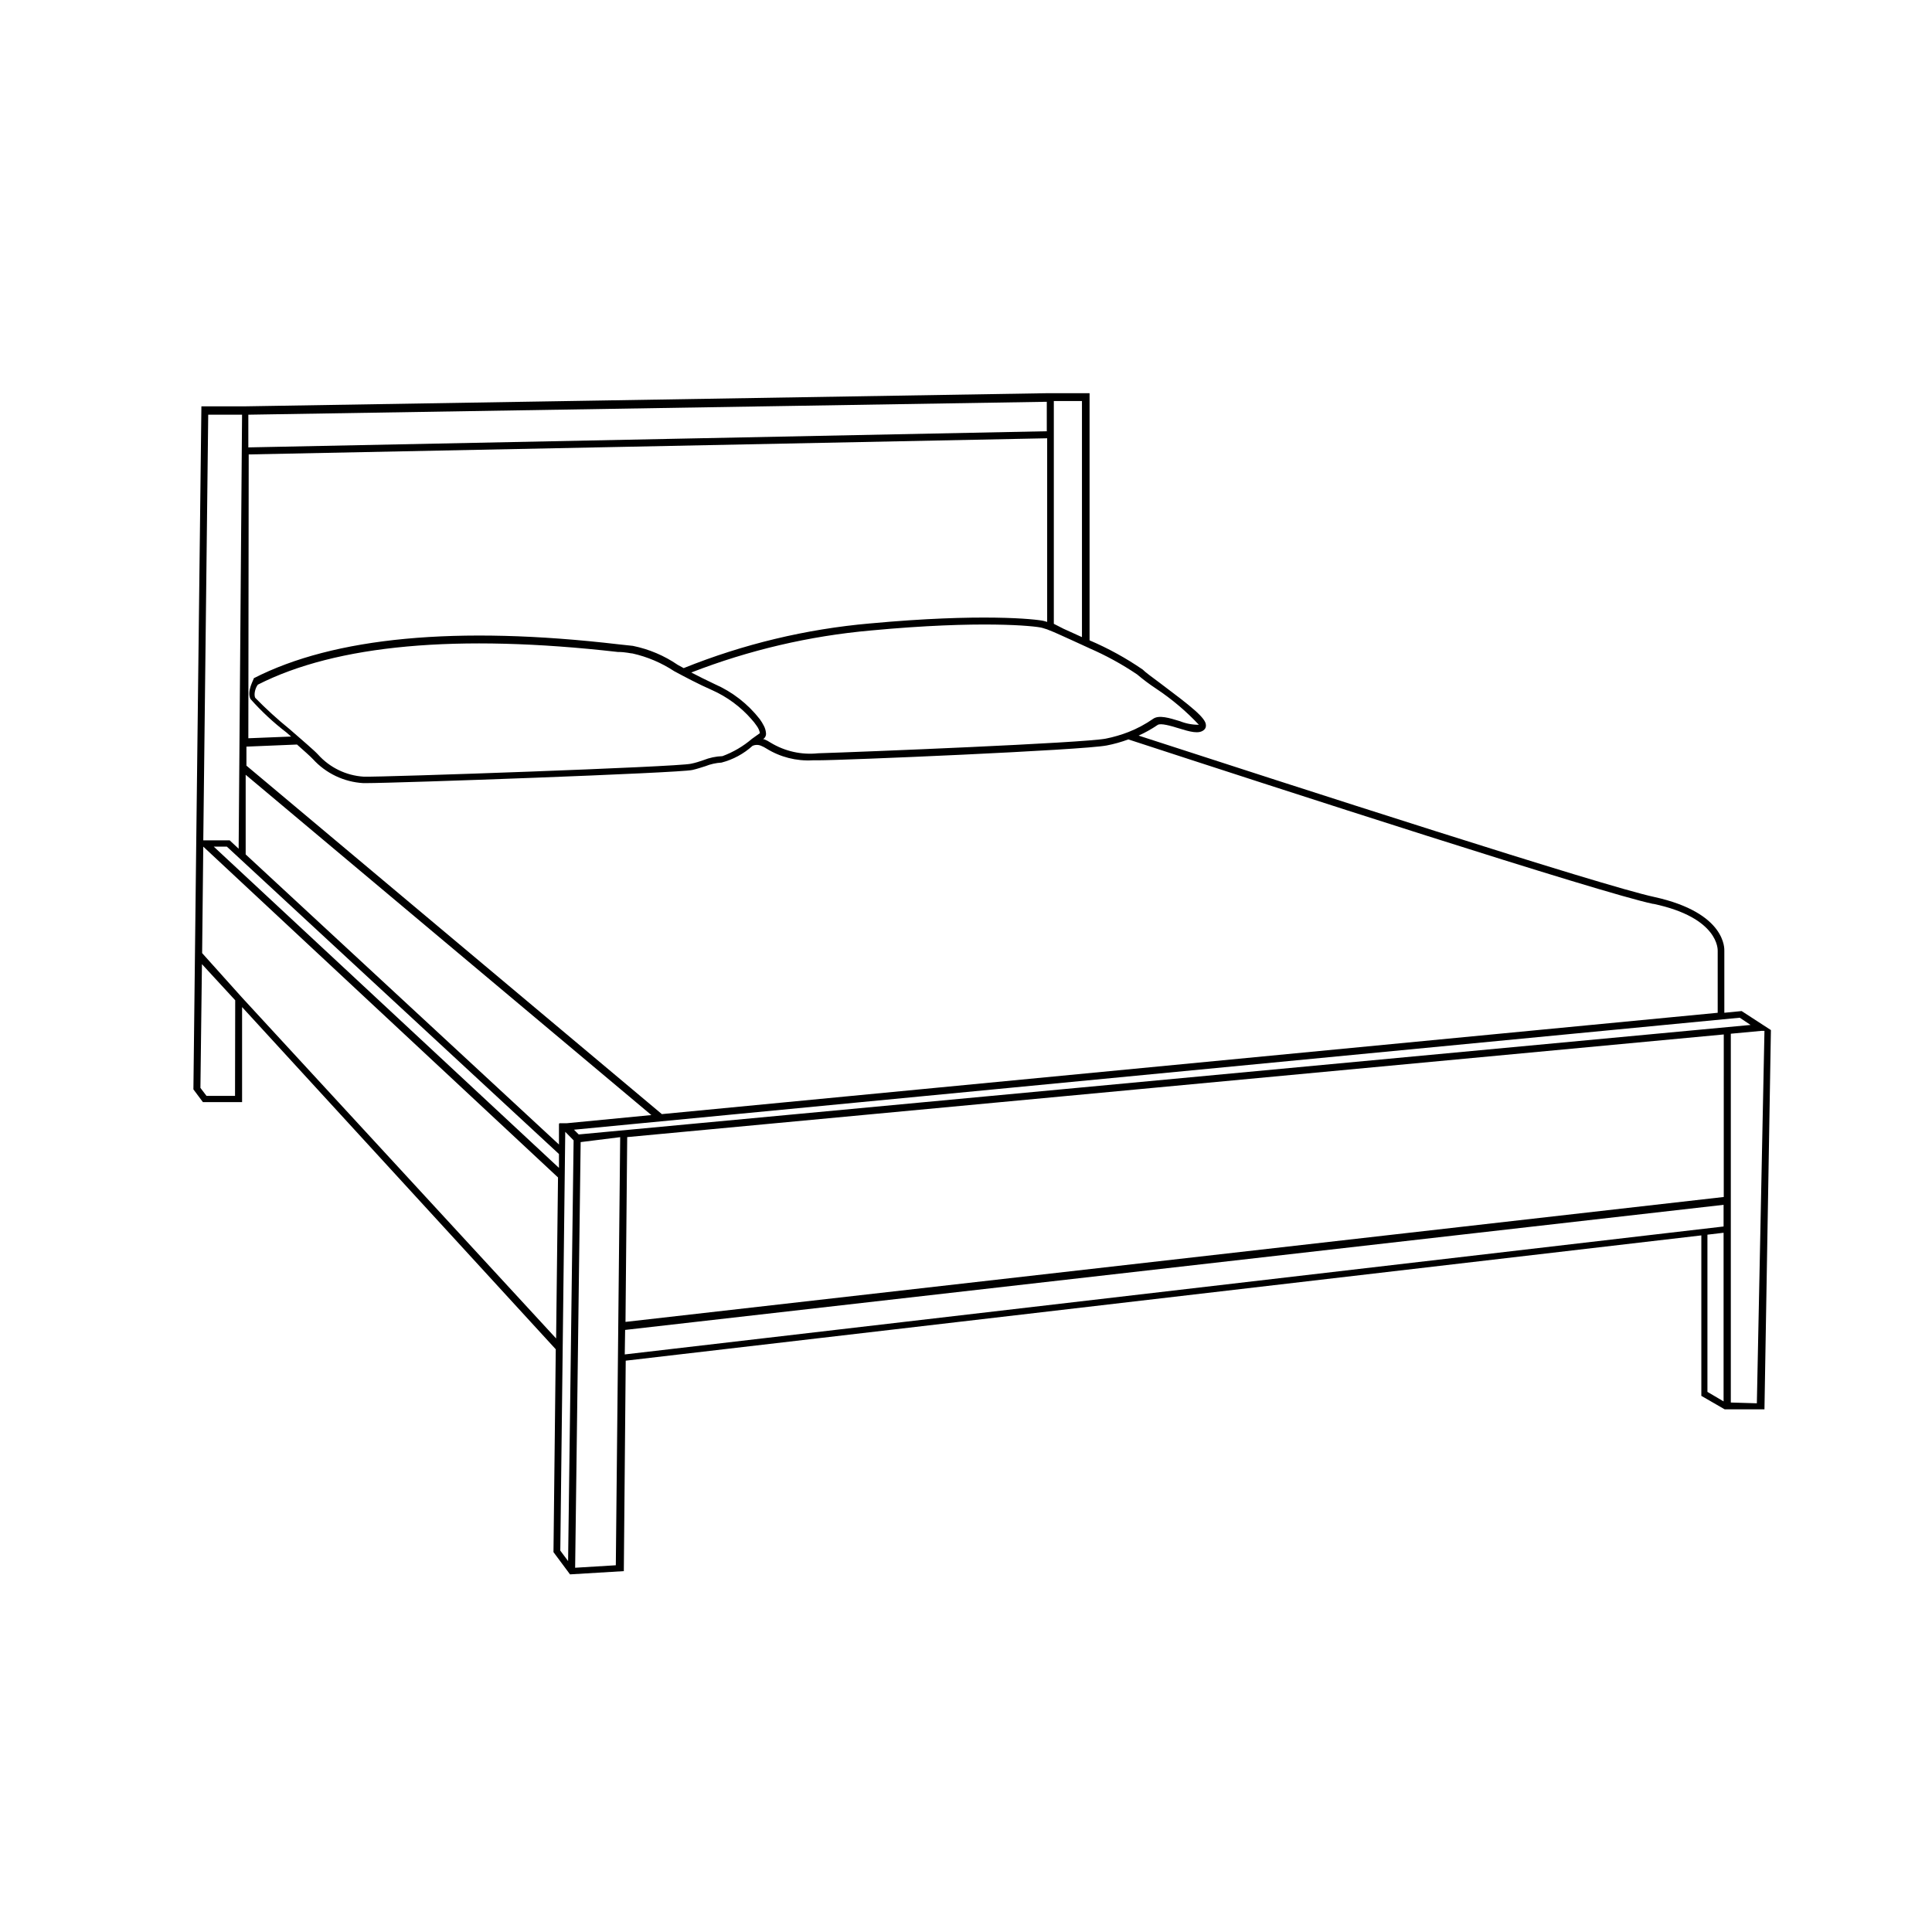 <?xml version="1.0" encoding="UTF-8"?>
<!-- The Best Svg Icon site in the world: iconSvg.co, Visit us! https://iconsvg.co -->
<svg fill="#000000" width="800px" height="800px" version="1.1" viewBox="144 144 512 512" xmlns="http://www.w3.org/2000/svg">
 <path d="m613.31 416.98-7.758-5.039-4.586 0.453v-16.371c0-0.402 0.656-10.078-18.539-14.309-13.703-2.922-95.723-29.473-136.68-42.773 1.758-0.793 3.441-1.738 5.035-2.82 0.805-0.555 3.527 0.25 5.492 0.855 2.973 0.906 5.543 1.715 6.902 0.352 0.297-0.309 0.445-0.73 0.402-1.16 0-1.914-4.031-5.039-12.141-11.133-2.117-1.562-4.082-3.023-4.586-3.578-4.43-3.051-9.156-5.648-14.105-7.758v-65.496h-11.336l-212.3 3.477h-11.738l-1.359 114.82-0.758 66.199 2.519 3.375h10.379v-25.191l83.129 90.688-0.605 53.758 4.383 5.894 14.258-0.859 0.504-55.773 285.05-33.199v42.523l6.195 3.578h10.531zm-5.391-1.359-310.55 29.02-1.258-1.258 308.94-29.676zm-7.106 45.594-291.05 33.102 0.453-48.973 290.6-27.203zm-308.68-19.297v5.391l-83.027-76.879v-21.109l107.51 90.184-22.418 2.164h-1.965zm0 7.91v3.68l-91.492-85.145h3.477zm-82.223-185.4 211.6-4.281v48.668l-0.855-0.25c-2.066-0.504-16.777-2.066-46.098 0.656l-0.004-0.004c-16.949 1.492-33.586 5.481-49.371 11.84l-1.562-0.855c-3.586-2.457-7.629-4.168-11.891-5.039l-3.727-0.402c-43.023-5.039-75.57-1.863-96.73 8.969 0 0.352-1.914 3.375-0.906 5.492h-0.004c2.898 3.273 6.106 6.258 9.574 8.914l1.211 1.059-11.336 0.453zm134.67 71.996c0.406 0.555 0.68 1.191 0.809 1.863l-2.117 1.512c-2.312 1.98-4.957 3.531-7.809 4.586-1.727 0.062-3.434 0.418-5.039 1.059-1.008 0.352-2.066 0.707-3.324 0.957-3.629 0.855-81.668 3.578-86.707 3.426-4.641-0.289-8.98-2.387-12.09-5.844-0.555-0.605-1.562-1.512-2.82-2.621l-2.016-1.762-2.719-2.367-0.004-0.004c-3.199-2.59-6.242-5.363-9.117-8.312-0.402-0.855 0-2.57 0.707-3.477 20.809-10.578 52.898-13.504 95.371-8.664 2.117 0 3.426 0.402 3.93 0.402h-0.004c3.934 0.883 7.668 2.473 11.035 4.688 2.922 1.562 6.297 3.375 10.078 5.039l-0.004-0.004c3.949 1.77 7.473 4.363 10.328 7.609 0.555 0.598 1.059 1.238 1.512 1.914zm237.6 47.105c17.434 3.68 17.027 12.242 17.027 12.445v16.426l-279.81 26.852-110.09-92.348v-5.039l13.402-0.555c1.863 1.664 3.426 3.023 4.18 3.828h0.004c3.453 3.809 8.266 6.106 13.398 6.398h0.555c8.566 0 83.027-2.672 86.605-3.477 1.359-0.301 2.469-0.707 3.477-1.008 1.367-0.547 2.812-0.871 4.281-0.957 3.055-0.793 5.875-2.316 8.215-4.434 0.734-0.336 1.582-0.336 2.316 0 0.477 0.191 0.93 0.43 1.359 0.707 3.664 2.273 7.938 3.367 12.242 3.121h1.41c6.953 0 70.031-2.672 76.527-3.93h0.004c1.957-0.375 3.875-0.914 5.742-1.609 40.203 13.148 124.95 40.605 139 43.578zm-136.84-60.809c1.605 1.359 3.285 2.621 5.039 3.777 4.137 2.742 7.941 5.957 11.336 9.574-1.727 0.016-3.438-0.312-5.039-0.957-2.82-0.855-5.543-1.715-7.106-0.605h0.004c-2.023 1.406-4.207 2.574-6.5 3.477-0.906 0.352-1.914 0.707-2.973 1.008-1.059 0.301-2.016 0.555-3.074 0.754-5.945 1.16-64.688 3.527-76.227 3.879-4.394 0.469-8.816-0.523-12.594-2.82-0.539-0.359-1.113-0.664-1.715-0.906h-0.301c0.562-0.332 0.879-0.965 0.805-1.613-0.055-0.668-0.242-1.32-0.551-1.914-0.32-0.637-0.691-1.242-1.109-1.812-3.152-4.031-7.254-7.219-11.941-9.27-2.215-1.059-4.281-2.066-6.195-3.074 15.266-5.934 31.293-9.684 47.609-11.137 29.02-2.719 43.43-1.211 45.344-0.707l1.309 0.402 1.863 0.754 1.812 0.805 2.672 1.211 2.973 1.359 1.863 0.855v0.008c4.438 1.922 8.688 4.25 12.695 6.953zm-22.066-72.449h7.457v62.574l-2.215-1.008-2.672-1.211-2.57-1.309zm-1.863 8.012-211.6 4.281v-8.664l211.6-3.426zm-222.23-4.383h8.969l-0.906 115.02-2.367-2.215-7.004-0.004zm7.106 180.52h-7.559l-1.613-2.117 0.402-32.797 8.816 9.574zm1.863-26.047-10.582-11.789 0.301-28.215 94.012 87.664-0.504 42.672zm85.648 35.57 2.215 2.266-1.461 111.49-2.066-2.769zm13.402 114.87-10.781 0.656 1.461-112.8 10.477-1.312zm2.469-62.371 291.1-33.152v5.742l-291.2 33.906zm286.82 16.422v-41.664l4.281-0.504v44.688zm6.195 2.82v-97.738l8.062-0.754h0.855l-2.016 98.695z"/>
</svg>